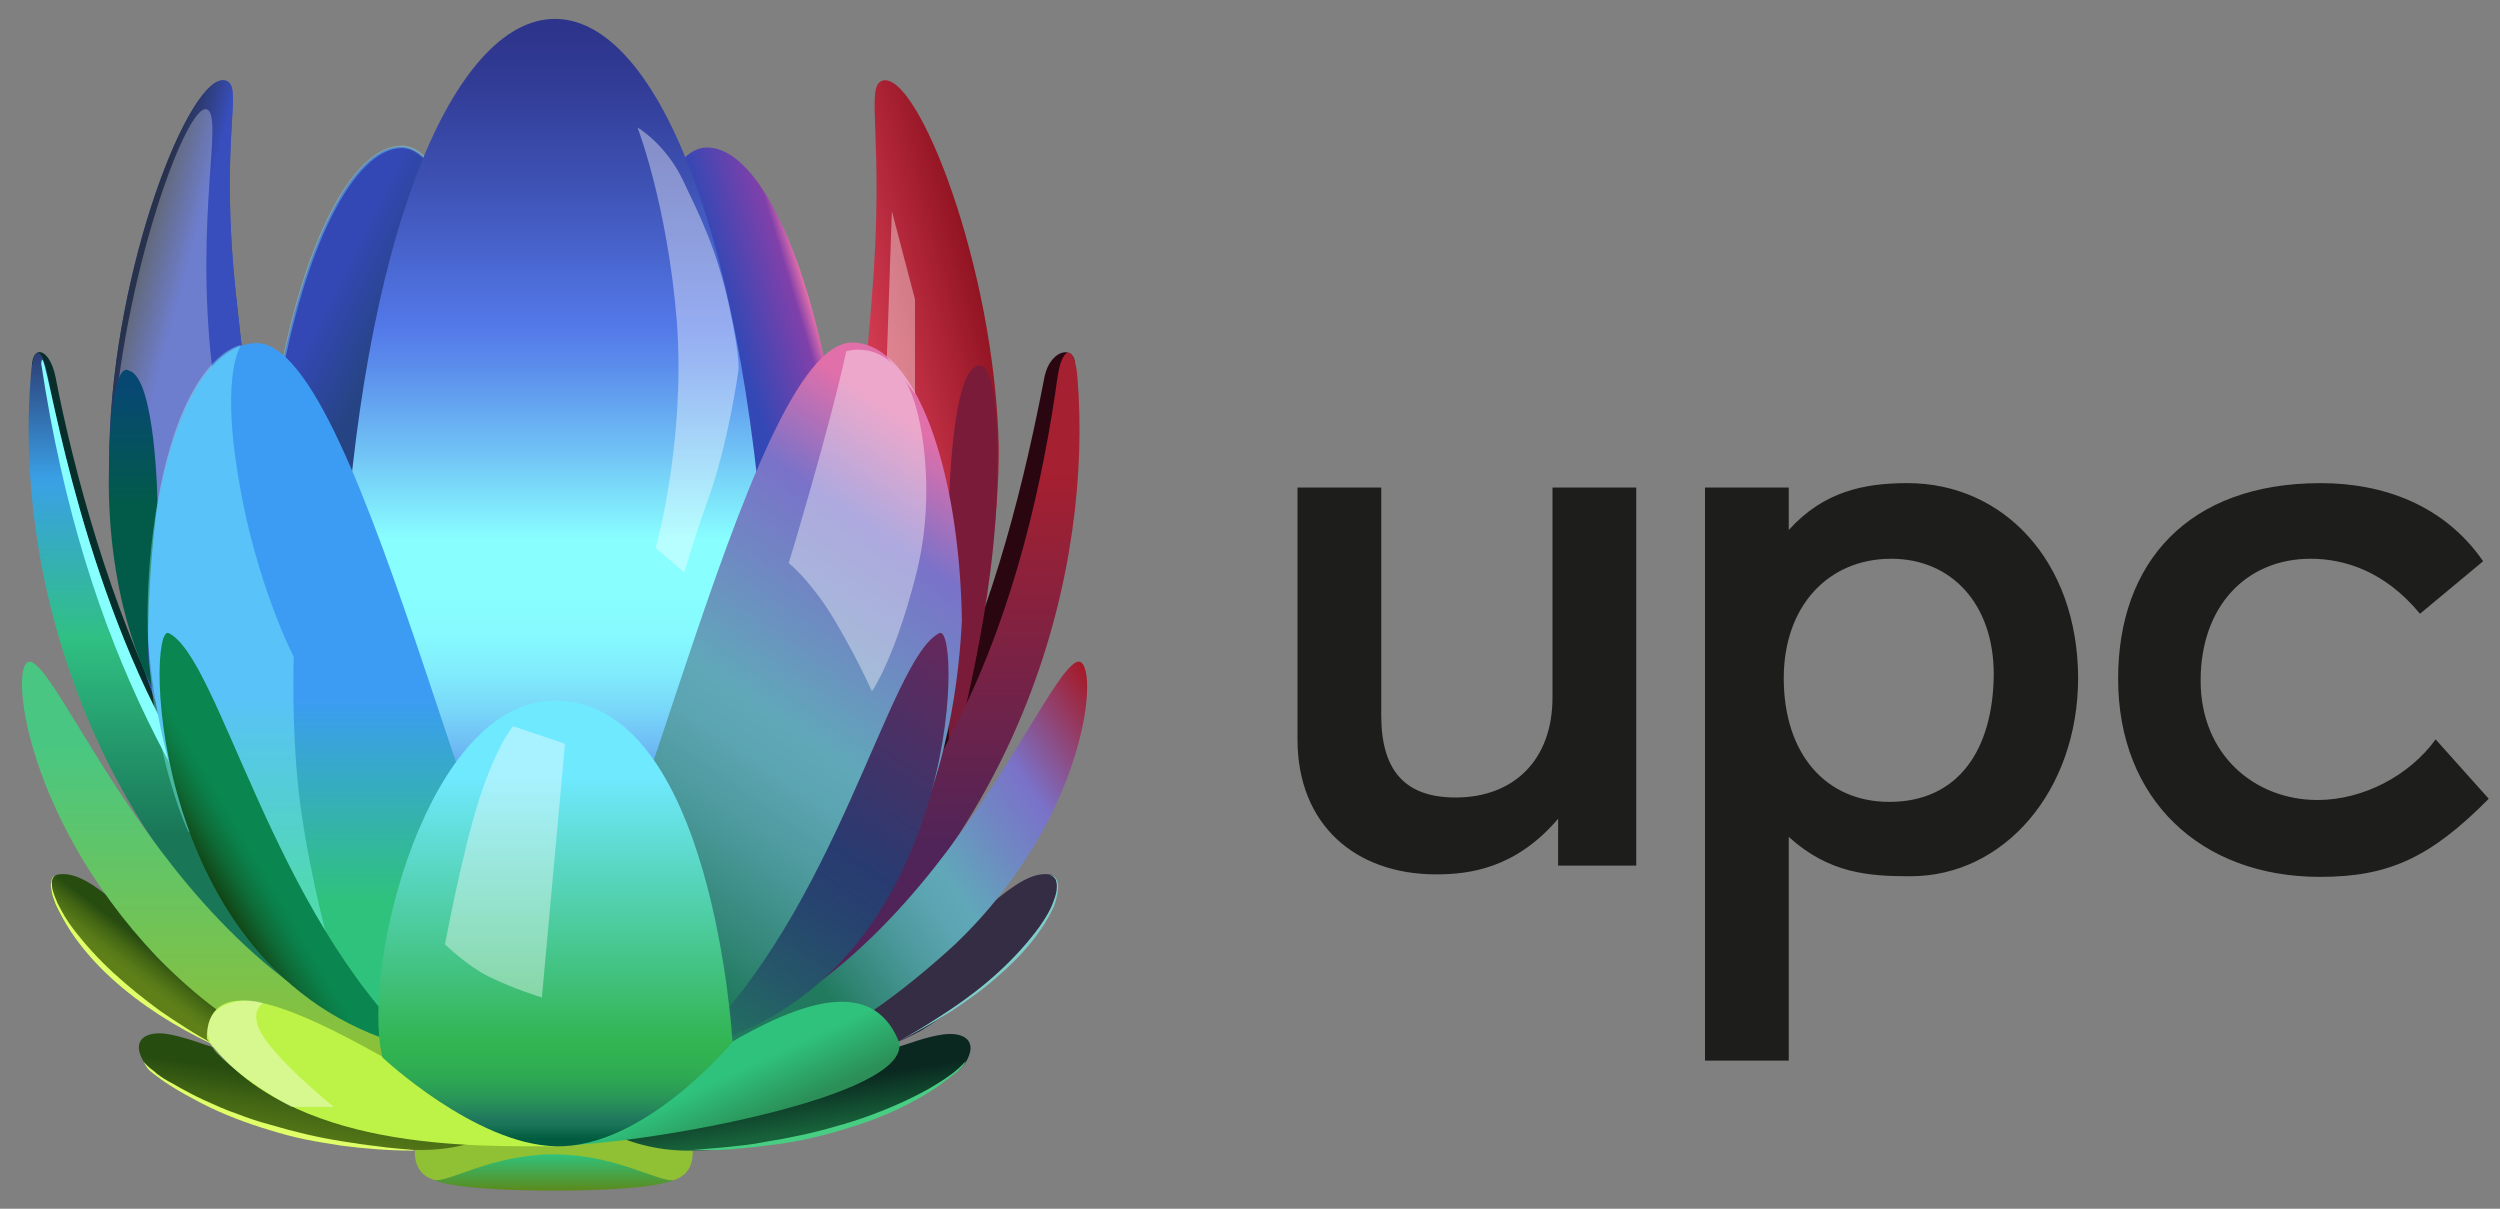 <?xml version="1.0" encoding="UTF-8"?>
<!-- Generator: Adobe Illustrator 24.2.3, SVG Export Plug-In . SVG Version: 6.00 Build 0)  -->
<svg version="1.1" id="upc" xmlns="http://www.w3.org/2000/svg" xmlns:xlink="http://www.w3.org/1999/xlink" x="0px" y="0px" viewBox="0 0 400 193.4" enable-background="new 0 0 400 193.4" xml:space="preserve">
<rect x="0" y="0" width="400" height="193.4" fill="#808080" stroke="none"/>
<path id="color_black" fill="#1D1D1B" d="M248.4,111.6c0,10.1-6.3,16-15.5,16c-7.9,0-11.9-4.1-11.9-13.1V78h-13.4v40.3  c0,13.6,9.2,21.6,22.2,21.6c5.2,0,12.7-0.9,19.5-8.9v7.5h12.5V78h-13.4V111.6z M305.2,77.3c-6.9,0-13.4,1.3-19,7.5V78h-13.4v91.7  h13.4v-35.8c6.5,5.9,12.9,6.3,19.5,6.3c14.9,0,26.8-13.6,26.8-31.8C332.4,89.7,320.5,77.3,305.2,77.3z M302.3,128.3  c-10.2,0-16.9-7.7-16.9-19.8c0-11.5,7.1-19.1,17.2-19.1c9.6,0,16.4,7.2,16.4,18.5C318.9,120,313.3,128.3,302.3,128.3z M389.7,118.3  c-4.1,5.7-11.5,9.7-18.9,9.7c-10,0-18.7-7.2-18.7-19.1c0-11.9,7.3-19.5,17.6-19.5c5.3,0,11.8,1.9,17.5,8.8l10.1-8.4  c-6.2-9-16-12.5-26-12.5c-21.2,0-32.4,12.7-32.4,31.3c0,19.3,13.2,31.7,32.3,31.7c10.9,0,17.6-3,27-12.5L389.7,118.3z"/>
<g>
	<path fill="#072E2B" d="M5.3,60.8c-1.6,29.7,8.9,73.9,48.9,103.5c-9.6-7.1-14.8-24.4-27.3-48.9C17.7,97.2,11.8,75.4,8.9,60.4   c-1-5-4-5.4-3.8-1.1"/>
	<path fill="#2A0611" d="M171.9,59.2c0.8-4.1-3.8-3.8-4.8,1.2c-2.9,15-7.9,36.8-17.2,55.1c-12.4,24.5-17.6,41.7-27.3,48.9   c40.1-29.7,51.8-75,49.3-104.7"/>
	<g>
		<g>
			<defs>
				<path id="SVGID_1_" d="M159.8,71.6c-0.6-28.8-13-60.3-18.6-58.7c-2.9,0.9,0.4,9-1.7,34.7c-3.3,42.1-12.5,113.6-51.1,113.7      C134.1,161.2,159.9,115.9,159.8,71.6"/>
			</defs>
			<linearGradient id="SVGID_2_" gradientUnits="userSpaceOnUse" x1="96.156" y1="92.888" x2="187.893" y2="69.43">
				<stop offset="0.461" style="stop-color:#EB4963"/>
				<stop offset="0.778" style="stop-color:#860D1A"/>
			</linearGradient>
			<use xlink:href="#SVGID_1_" overflow="visible" fill="url(#SVGID_2_)"/>
			<clipPath id="SVGID_3_">
				<use xlink:href="#SVGID_1_" overflow="visible"/>
			</clipPath>
		</g>
		<path fill="#7A1B39" d="M156.8,58.5c-4.7-0.3-5,23.4-5,23.4v41.8c0,0,6.9-23.4,7.7-44.5C160.3,57.2,156.8,58.5,156.8,58.5z"/>
		<g>
			<defs>
				<path id="SVGID_4_" d="M17.5,71.6c-0.1,44.3,25.8,89.6,71.4,89.7c-38.1,0.8-46.2-69-51.1-113.7c-2.8-25.7,1.3-33.9-1.7-34.7      C30.5,11.3,18.1,42.7,17.5,71.6"/>
			</defs>
			<linearGradient id="SVGID_5_" gradientUnits="userSpaceOnUse" x1="53.177" y1="161.27" x2="53.177" y2="12.809">
				<stop offset="0.539" style="stop-color:#0D5866"/>
				<stop offset="0.882" style="stop-color:#384EBD"/>
			</linearGradient>
			<use xlink:href="#SVGID_4_" overflow="visible" fill="url(#SVGID_5_)"/>
			<clipPath id="SVGID_6_">
				<use xlink:href="#SVGID_4_" overflow="visible"/>
			</clipPath>
			<path opacity="0.37" clip-path="url(#SVGID_6_)" fill="#FFFFFF" d="M17.5,77.5c-0.1,41.4,24.1,83.7,66.7,83.8"/>
			<linearGradient id="SVGID_7_" gradientUnits="userSpaceOnUse" x1="10.189" y1="74.238" x2="30.351" y2="79.621">
				<stop offset="0.184" style="stop-color:#28324C"/>
				<stop offset="0.534" style="stop-color:#384EBD"/>
			</linearGradient>
			<path clip-path="url(#SVGID_6_)" fill="url(#SVGID_7_)" d="M17.5,71.6c-0.1,44.3,25.8,89.6,71.4,89.7     c-38.1,0.8-46.2-69-51.1-113.7c-2.8-25.7,1.3-33.9-1.7-34.7C30.5,11.3,18.1,42.7,17.5,71.6"/>
			<path opacity="0.27" clip-path="url(#SVGID_6_)" fill="#FFFFFF" d="M84.2,161.3C48.6,162,38.5,100.2,33.9,58.5     c-2.7-24,1.9-40-0.8-41c-3.4-1.3-14.6,30.1-15.2,57"/>
		</g>
		<g>
			<defs>
				<path id="SVGID_8_" d="M64.2,23.5c-23.1,0-44,136.9,24,137.7C95,161.3,83.1,23.5,64.2,23.5z"/>
			</defs>
			<linearGradient id="SVGID_9_" gradientUnits="userSpaceOnUse" x1="15.887" y1="64.308" x2="58.836" y2="85.857">
				<stop offset="0.525" style="stop-color:#3348B5"/>
				<stop offset="0.765" style="stop-color:#264483"/>
			</linearGradient>
			<use xlink:href="#SVGID_8_" overflow="visible" fill="url(#SVGID_9_)"/>
			<clipPath id="SVGID_10_">
				<use xlink:href="#SVGID_8_" overflow="visible"/>
			</clipPath>
		</g>
		<g opacity="0.6">
			<defs>
				<path id="SVGID_11_" opacity="0.6" d="M44.6,63l-0.4-0.1c4-23.7,12.1-39.6,20.1-39.6c1.8,0,3.6,1.2,5.4,3.7l-0.3,0.2      c-1.7-2.3-3.4-3.5-5.1-3.5C56.6,23.7,48.5,39.9,44.6,63z"/>
			</defs>
			<use xlink:href="#SVGID_11_" overflow="visible" fill="#84E9FF"/>
			<clipPath id="SVGID_12_">
				<use xlink:href="#SVGID_11_" overflow="visible"/>
			</clipPath>
		</g>
		<g>
			<defs>
				<path id="SVGID_13_" d="M89.1,161.3c68-0.8,47-137.7,24-137.7C94.2,23.5,82.4,161.3,89.1,161.3z"/>
			</defs>
			<linearGradient id="SVGID_14_" gradientUnits="userSpaceOnUse" x1="114.559" y1="89.195" x2="142.196" y2="80.963">
				<stop offset="0.457" style="stop-color:#3348B5"/>
				<stop offset="0.828" style="stop-color:#8140AA"/>
				<stop offset="0.902" style="stop-color:#E06FAA"/>
			</linearGradient>
			<use xlink:href="#SVGID_13_" overflow="visible" fill="url(#SVGID_14_)"/>
			<clipPath id="SVGID_15_">
				<use xlink:href="#SVGID_13_" overflow="visible"/>
			</clipPath>
		</g>
		<g>
			<defs>
				<path id="SVGID_16_" d="M69.5,188.8c2.3,0.5,4-2.2,19.2-2.4c14.2-0.2,16.9,2.9,19.2,2.4c9.8-3.5-7.1-25.9-19.2-25.9      C74.8,162.8,59.7,185.9,69.5,188.8"/>
			</defs>
			<use xlink:href="#SVGID_16_" overflow="visible" fill="#90C034"/>
			<clipPath id="SVGID_17_">
				<use xlink:href="#SVGID_16_" overflow="visible"/>
			</clipPath>
		</g>
		<g>
			<defs>
				<path id="SVGID_18_" d="M29.9,164.9c10.2,5.5,29.4,10.4,58.9,4c-53.7,6.2-68.6-30.6-79.4-29C6,140.3,8.3,151.1,29.9,164.9"/>
			</defs>
			<linearGradient id="SVGID_19_" gradientUnits="userSpaceOnUse" x1="42.826" y1="162.342" x2="25.494" y2="185.166">
				<stop offset="9.497710e-02" style="stop-color:#274C10"/>
				<stop offset="0.165" style="stop-color:#426514"/>
				<stop offset="0.239" style="stop-color:#577918"/>
				<stop offset="0.287" style="stop-color:#5F8019"/>
			</linearGradient>
			<use xlink:href="#SVGID_18_" overflow="visible" fill="url(#SVGID_19_)"/>
			<clipPath id="SVGID_20_">
				<use xlink:href="#SVGID_18_" overflow="visible"/>
			</clipPath>
		</g>
		<g>
			<defs>
				<path id="SVGID_21_" d="M49.7,170.1c-12.1,0-17.6-3.9-23.2-4.7c-3.2-0.4-5.6,1-3.5,4.5c1.7,2.8,19,14.1,44.4,14.1      c20.6,0,31.4-21.2,21.3-21.2c-2.7,0-20.4,7.4-38.9,7.4"/>
			</defs>
			<linearGradient id="SVGID_22_" gradientUnits="userSpaceOnUse" x1="57.318" y1="167.095" x2="47.886" y2="235.515">
				<stop offset="9.497710e-02" style="stop-color:#274C10"/>
				<stop offset="0.165" style="stop-color:#426514"/>
				<stop offset="0.239" style="stop-color:#577918"/>
				<stop offset="0.287" style="stop-color:#5F8019"/>
			</linearGradient>
			<use xlink:href="#SVGID_21_" overflow="visible" fill="url(#SVGID_22_)"/>
			<clipPath id="SVGID_23_">
				<use xlink:href="#SVGID_21_" overflow="visible"/>
			</clipPath>
		</g>
		<g>
			<defs>
				<path id="SVGID_24_" d="M4.9,60.5c-2.4,29.8,8,74.2,48.1,103.8c-9.6-7.1-14.8-24.4-27.3-48.9C16.5,97.2,10.5,75.4,7.7,60.4      C6.7,55.3,5.3,54.9,4.9,60.5"/>
			</defs>
			<linearGradient id="SVGID_25_" gradientUnits="userSpaceOnUse" x1="28.793" y1="164.333" x2="28.793" y2="56.434">
				<stop offset="0.287" style="stop-color:#197758"/>
				<stop offset="0.577" style="stop-color:#30C083"/>
				<stop offset="0.812" style="stop-color:#3AA0E6"/>
				<stop offset="1" style="stop-color:#2C3D74"/>
			</linearGradient>
			<use xlink:href="#SVGID_24_" overflow="visible" fill="url(#SVGID_25_)"/>
			<clipPath id="SVGID_26_">
				<use xlink:href="#SVGID_24_" overflow="visible"/>
			</clipPath>
		</g>
		<g>
			<defs>
				<path id="SVGID_27_" d="M6.6,58.2c7,46.5,24.2,73.8,43,96.4c-7.7-9.2-12.6-16.9-24.9-41.5C10.6,84.9,7,52.6,6.6,58.2"/>
			</defs>
			<use xlink:href="#SVGID_27_" overflow="visible" fill="#87FFFF"/>
			<clipPath id="SVGID_28_">
				<use xlink:href="#SVGID_27_" overflow="visible"/>
			</clipPath>
		</g>
		<g>
			<defs>
				<path id="SVGID_29_" d="M147.4,164.9c21.6-13.8,24-24.5,20.5-25c-10.8-1.5-25.7,35.3-79.4,29C118,175.3,137.2,170.4,147.4,164.9      "/>
			</defs>
			<use xlink:href="#SVGID_29_" overflow="visible" fill="#352D43"/>
			<clipPath id="SVGID_30_">
				<use xlink:href="#SVGID_29_" overflow="visible"/>
			</clipPath>
		</g>
		<g>
			<defs>
				<path id="SVGID_31_" d="M127.7,170.3c-18.5,0-36.2-7.4-38.9-7.4c-10.1,0,0.7,21.2,21.3,21.2c25.3,0,42.7-11.3,44.4-14.1      c2.1-3.5-0.3-4.9-3.5-4.5c-5.6,0.7-11.2,4.7-23.2,4.7"/>
			</defs>
			<linearGradient id="SVGID_32_" gradientUnits="userSpaceOnUse" x1="126.407" y1="210.381" x2="116.125" y2="140.853">
				<stop offset="0.408" style="stop-color:#17623A"/>
				<stop offset="0.516" style="stop-color:#0A2820"/>
			</linearGradient>
			<use xlink:href="#SVGID_31_" overflow="visible" fill="url(#SVGID_32_)"/>
			<clipPath id="SVGID_33_">
				<use xlink:href="#SVGID_31_" overflow="visible"/>
			</clipPath>
		</g>
		<g>
			<defs>
				<path id="SVGID_34_" d="M172.4,60.5c-0.4-5.6-2.5-5.2-3.2-0.1c-2.2,15.8-6.7,36.8-16,55.1c-12.4,24.5-19.3,41.7-29,48.9      C164.4,134.7,174.8,90.2,172.4,60.5"/>
			</defs>
			
				<linearGradient id="SVGID_35_" gradientUnits="userSpaceOnUse" x1="0.321" y1="164.333" x2="0.321" y2="56.419" gradientTransform="matrix(-1 0 0 1 148.854 0)">
				<stop offset="0.271" style="stop-color:#502458"/>
				<stop offset="0.82" style="stop-color:#A52030"/>
			</linearGradient>
			<use xlink:href="#SVGID_34_" overflow="visible" fill="url(#SVGID_35_)"/>
			<clipPath id="SVGID_36_">
				<use xlink:href="#SVGID_34_" overflow="visible"/>
			</clipPath>
		</g>
		<g>
			<defs>
				<path id="SVGID_37_" d="M152.8,151.1c22.4-21.4,23.3-47.4,19.3-45.1c-6.8,3.8-28.2,62.3-75.6,63.9      C104.9,170.7,120.5,180.7,152.8,151.1"/>
			</defs>
			<linearGradient id="SVGID_38_" gradientUnits="userSpaceOnUse" x1="99.137" y1="173.608" x2="180.53" y2="116.617">
				<stop offset="0.357" style="stop-color:#217A5E"/>
				<stop offset="0.414" style="stop-color:#338778"/>
				<stop offset="0.502" style="stop-color:#4C999C"/>
				<stop offset="0.575" style="stop-color:#5BA4B1"/>
				<stop offset="0.622" style="stop-color:#60A8B9"/>
				<stop offset="0.732" style="stop-color:#7087C3"/>
				<stop offset="0.815" style="stop-color:#7A72C9"/>
				<stop offset="1" style="stop-color:#A51925"/>
			</linearGradient>
			<use xlink:href="#SVGID_37_" overflow="visible" fill="url(#SVGID_38_)"/>
			<clipPath id="SVGID_39_">
				<use xlink:href="#SVGID_37_" overflow="visible"/>
			</clipPath>
		</g>
		<linearGradient id="SVGID_40_" gradientUnits="userSpaceOnUse" x1="88.808" y1="163.14" x2="88.808" y2="3">
			<stop offset="0.206" style="stop-color:#5378E8"/>
			<stop offset="0.233" style="stop-color:#5F96ED"/>
			<stop offset="0.272" style="stop-color:#6EBBF4"/>
			<stop offset="0.311" style="stop-color:#79D8F9"/>
			<stop offset="0.349" style="stop-color:#81EDFC"/>
			<stop offset="0.388" style="stop-color:#86FAFE"/>
			<stop offset="0.424" style="stop-color:#88FEFF"/>
			<stop offset="0.48" style="stop-color:#88FEFF"/>
			<stop offset="0.567" style="stop-color:#70C2F5"/>
			<stop offset="0.652" style="stop-color:#5B8DEC"/>
			<stop offset="0.694" style="stop-color:#5378E8"/>
			<stop offset="0.826" style="stop-color:#3F54B7"/>
			<stop offset="0.931" style="stop-color:#323D97"/>
			<stop offset="0.99" style="stop-color:#2D348B"/>
		</linearGradient>
		<path fill="url(#SVGID_40_)" d="M55,90.5c-7,94.6,74,98,67.7,3.4C114.4-29.1,62.8-24.3,55,90.5"/>
		<g>
			<defs>
				<path id="SVGID_41_" d="M25.1,153.1c26.2,26.8,47.3,17.6,55.7,16.8C33.4,168.3,12,109.8,5.2,106C1.2,103.8,3,129.8,25.1,153.1"/>
			</defs>
			<linearGradient id="SVGID_42_" gradientUnits="userSpaceOnUse" x1="42.151" y1="172.061" x2="42.151" y2="105.861">
				<stop offset="1.492108e-02" style="stop-color:#90C034"/>
				<stop offset="0.8" style="stop-color:#49C782"/>
			</linearGradient>
			<use xlink:href="#SVGID_41_" overflow="visible" fill="url(#SVGID_42_)"/>
			<clipPath id="SVGID_43_">
				<use xlink:href="#SVGID_41_" overflow="visible"/>
			</clipPath>
		</g>
		<g>
			<defs>
				<path id="SVGID_44_" d="M88.6,184.7c-10,0-16.9,4.6-19.2,4.1c4,1.8,19.2,1.7,19.2,1.7c0,0,15.2,0.1,19.2-1.7      C105.6,189.3,98.6,184.7,88.6,184.7z"/>
			</defs>
			<linearGradient id="SVGID_45_" gradientUnits="userSpaceOnUse" x1="88.669" y1="190.424" x2="88.669" y2="184.71">
				<stop offset="0" style="stop-color:#5B8B1D"/>
				<stop offset="0.575" style="stop-color:#42AA52"/>
				<stop offset="1" style="stop-color:#2FC27C"/>
			</linearGradient>
			<use xlink:href="#SVGID_44_" overflow="visible" fill="url(#SVGID_45_)"/>
			<clipPath id="SVGID_46_">
				<use xlink:href="#SVGID_44_" overflow="visible"/>
			</clipPath>
		</g>
		<g>
			<defs>
				<path id="SVGID_47_" d="M23.5,99.3c0.8,15.6,6.4,72.4,70.1,69c-15.3-11.1-35.3-114-52.7-113.4c-10.1,0.3-17,20.4-17.4,44.3"/>
			</defs>
			<linearGradient id="SVGID_48_" gradientUnits="userSpaceOnUse" x1="58.523" y1="168.395" x2="58.523" y2="54.813">
				<stop offset="0.212" style="stop-color:#2FC27C"/>
				<stop offset="0.469" style="stop-color:#3AA0E6"/>
				<stop offset="0.499" style="stop-color:#3C9CF4"/>
				<stop offset="0.78" style="stop-color:#3C9CF4"/>
			</linearGradient>
			<use xlink:href="#SVGID_47_" overflow="visible" fill="url(#SVGID_48_)"/>
			<clipPath id="SVGID_49_">
				<use xlink:href="#SVGID_47_" overflow="visible"/>
			</clipPath>
		</g>
		<g>
			<defs>
				<path id="SVGID_50_" d="M153.9,99.1c-0.4-23.8-7.3-44-17.4-44.3c-17.4-0.5-37,101.5-52.3,112.6c63.7,3.4,68.9-52.5,69.7-68.1"/>
			</defs>
			<linearGradient id="SVGID_51_" gradientUnits="userSpaceOnUse" x1="101.726" y1="149.71" x2="154.09" y2="73.891">
				<stop offset="0" style="stop-color:#217A5E"/>
				<stop offset="9.690008e-02" style="stop-color:#338778"/>
				<stop offset="0.247" style="stop-color:#4C999C"/>
				<stop offset="0.37" style="stop-color:#5BA4B1"/>
				<stop offset="0.45" style="stop-color:#60A8B9"/>
				<stop offset="0.658" style="stop-color:#7087C3"/>
				<stop offset="0.815" style="stop-color:#7A72C9"/>
				<stop offset="1" style="stop-color:#E06FAA"/>
			</linearGradient>
			<use xlink:href="#SVGID_50_" overflow="visible" fill="url(#SVGID_51_)"/>
			<clipPath id="SVGID_52_">
				<use xlink:href="#SVGID_50_" overflow="visible"/>
			</clipPath>
		</g>
		<linearGradient id="SVGID_53_" gradientUnits="userSpaceOnUse" x1="114.406" y1="170.394" x2="156.932" y2="105.382">
			<stop offset="0" style="stop-color:#217A5E"/>
			<stop offset="0.213" style="stop-color:#255868"/>
			<stop offset="0.394" style="stop-color:#27436F"/>
			<stop offset="0.512" style="stop-color:#283B71"/>
			<stop offset="0.993" style="stop-color:#65285C"/>
		</linearGradient>
		<path fill="url(#SVGID_53_)" d="M150.3,101.3c3.7-1.8,3.6,56.2-39.9,66.5C133.9,145.9,142.2,105.3,150.3,101.3z"/>
		<g>
			<defs>
				<path id="SVGID_54_" d="M33.1,166.2c13.4,18.1,42.8,17.2,55.9,17.2c-9.3,0-54.4-36.7-55.9-18"/>
			</defs>
			<use xlink:href="#SVGID_54_" overflow="visible" fill="#BDF346"/>
			<clipPath id="SVGID_55_">
				<use xlink:href="#SVGID_54_" overflow="visible"/>
			</clipPath>
		</g>
		<g>
			<defs>
				<path id="SVGID_56_" d="M143.8,166.6c-8.6-20.9-46.1,16.7-55.4,16.7C101.5,183.4,146.4,175.6,143.8,166.6"/>
			</defs>
			<linearGradient id="SVGID_57_" gradientUnits="userSpaceOnUse" x1="112.994" y1="168.298" x2="119.269" y2="181.786">
				<stop offset="0.329" style="stop-color:#2FC27C"/>
				<stop offset="0.928" style="stop-color:#2B8F57"/>
			</linearGradient>
			<use xlink:href="#SVGID_56_" overflow="visible" fill="url(#SVGID_57_)"/>
			<clipPath id="SVGID_58_">
				<use xlink:href="#SVGID_56_" overflow="visible"/>
			</clipPath>
		</g>
		<linearGradient id="SVGID_59_" gradientUnits="userSpaceOnUse" x1="21.358" y1="110.383" x2="21.358" y2="59.212">
			<stop offset="0.565" style="stop-color:#025B48"/>
			<stop offset="0.948" style="stop-color:#074873"/>
		</linearGradient>
		<path fill="url(#SVGID_59_)" d="M20.6,59.3c4.3,1,4.6,21.1,4.6,21.1l0,0c-1,7.5-1.8,18.6-1.4,25.7l0.7,4.1c0,0-7-11.8-7.1-32.9    C17.5,56.4,20.6,59.3,20.6,59.3z"/>
	</g>
	<g opacity="0.39">
		<polygon fill="#FFFFFF" points="142.7,33.8 146.4,47.9 146.4,63 141.9,57.1   "/>
		<path fill="#FFFFFF" d="M42.1,160.5c0,0-2.9,1.6,0.7,6.3c3.6,4.7,10.6,10.3,10.6,10.3h-6.8c0,0-7.4-4-11.9-8.6    c-2.3-2.4-1.9-6.4,1.3-7.7C39.3,159.4,42.1,160.5,42.1,160.5z"/>
		<path fill="#FFFFFF" d="M102,20.4c0,0,4.5,2.6,7.3,8.5s5.3,10.8,7.3,19.8c2.1,9.6,1.5,10.9,1.5,10.9s-1.6,11.4-4.7,20    c-2.3,6.4-3.9,12-3.9,12l-4.6-3.9c0,0,4.8-16.8,3.4-36.2C106.8,32.8,102,20.4,102,20.4z"/>
		<path fill="#FFFFFF" d="M126.2,90.1c0,0,6.6-21.8,9.2-33.9c0,0,7.5-2.5,10.9,8.1c1.8,5.5,3.1,17,0.2,27.9c-3.5,13.6-7,18.4-7,18.4    s-3.1-7-7.3-13.5C128.9,92.2,126.2,90.1,126.2,90.1z"/>
		<path fill="#87FFFF" d="M38.6,55.2c0,0-3.3,4.2-0.5,21c2.8,17.2,8.9,28.9,8.9,28.9s-0.4,10.9,0.8,21.6s4.3,22.4,4.3,22.4l-22-16.1    c0,0-10.6-22-4.7-53.7C29.7,56.3,38.6,55.2,38.6,55.2z"/>
	</g>
	<linearGradient id="SVGID_60_" gradientUnits="userSpaceOnUse" x1="28.101" y1="145.518" x2="63.722" y2="124.583">
		<stop offset="0.165" style="stop-color:#134212"/>
		<stop offset="0.175" style="stop-color:#124616"/>
		<stop offset="0.26" style="stop-color:#0E6A36"/>
		<stop offset="0.33" style="stop-color:#0B7F49"/>
		<stop offset="0.375" style="stop-color:#0A8750"/>
	</linearGradient>
	<path fill="url(#SVGID_60_)" d="M27,101.3c-3.7-1.8-3.6,56.2,39.9,66.5C43.5,145.9,35.1,105.3,27,101.3z"/>
	<g>
		<defs>
			<path id="SVGID_61_" d="M61.2,169.2c0,0,14.8,13.9,27.7,14.2c14.2,0.4,28.3-16.7,28.3-16.7s-3.1-54.6-28.4-54.6     c-20.4,0-30.9,42.1-27.7,56.7"/>
		</defs>
		<linearGradient id="SVGID_62_" gradientUnits="userSpaceOnUse" x1="88.966" y1="183.385" x2="88.966" y2="112.07">
			<stop offset="1.581966e-02" style="stop-color:#005C3F"/>
			<stop offset="1.961878e-02" style="stop-color:#045F42"/>
			<stop offset="4.655344e-02" style="stop-color:#197357"/>
			<stop offset="6.406888e-02" style="stop-color:#217A5E"/>
			<stop offset="0.102" style="stop-color:#289358"/>
			<stop offset="0.143" style="stop-color:#2DA554"/>
			<stop offset="0.185" style="stop-color:#30B052"/>
			<stop offset="0.231" style="stop-color:#31B451"/>
			<stop offset="0.828" style="stop-color:#6FE9FE"/>
		</linearGradient>
		<use xlink:href="#SVGID_61_" overflow="visible" fill="url(#SVGID_62_)"/>
		<clipPath id="SVGID_63_">
			<use xlink:href="#SVGID_61_" overflow="visible"/>
		</clipPath>
	</g>
	<path opacity="0.39" fill="#FFFFFF" d="M82.1,116.2l8.3,2.8l-3.7,40.6c0,0-4.6-1.4-8.6-3.4c-3.4-1.7-6.9-5.1-6.9-5.1   s2.7-14.6,5.5-23.3C79.5,119.1,82.1,116.2,82.1,116.2z"/>
	<g>
		<path fill="#E0FF68" d="M8.8,140.1c-0.3,0.2-0.5,0.6-0.5,1c0,0.4,0,0.8,0.1,1.2c0.2,0.8,0.5,1.5,0.8,2.2c0.7,1.4,1.5,2.8,2.5,4.1    c1,1.3,2,2.5,3.1,3.7c1.1,1.2,2.2,2.3,3.4,3.4c2.4,2.2,4.9,4.2,7.5,6.1c1.3,0.9,2.7,1.8,4.1,2.7c1.4,0.9,2.8,1.7,4.2,2.5l0,0.1    c-5.9-2.8-11.5-6.3-16.3-10.7c-2.4-2.2-4.6-4.7-6.4-7.4c-0.9-1.4-1.7-2.8-2.4-4.3c-0.3-0.8-0.6-1.5-0.7-2.4    c-0.1-0.4-0.1-0.8,0-1.2C8.2,140.7,8.4,140.3,8.8,140.1L8.8,140.1z"/>
		<path fill="#E0FF68" d="M23,169.9c0.3,0.4,0.7,0.7,1,1c0.4,0.3,0.8,0.6,1.1,0.9c0.8,0.6,1.6,1.1,2.4,1.5c1.7,1,3.4,1.9,5.1,2.7    c1.8,0.8,3.5,1.6,5.3,2.2c1.8,0.7,3.6,1.3,5.5,1.8c3.7,1.1,7.5,2,11.3,2.6c1.9,0.3,3.8,0.6,5.7,0.8c1.9,0.3,3.9,0.4,5.8,0.6v0.1    c-3.9,0-7.8-0.3-11.6-0.8c-1.9-0.3-3.8-0.6-5.8-1c-1.9-0.4-3.8-0.9-5.7-1.5c-3.7-1.1-7.4-2.5-10.9-4.3c-1.7-0.9-3.4-1.8-5.1-2.9    c-0.8-0.5-1.6-1.1-2.4-1.7c-0.4-0.3-0.8-0.6-1.1-1C23.5,170.7,23.2,170.4,23,169.9L23,169.9z"/>
		<path fill="#7FCDCA" d="M143.8,166.6c2.9-1.6,5.6-3.3,8.3-5.1c2.7-1.8,5.3-3.8,7.7-6c2.4-2.2,4.6-4.6,6.5-7.2    c0.9-1.3,1.8-2.7,2.3-4.2c0.3-0.8,0.5-1.5,0.5-2.3c0-0.4-0.1-0.8-0.2-1.1c-0.2-0.3-0.5-0.6-0.9-0.7l0,0c0.4,0,0.8,0.3,1,0.6    c0.2,0.4,0.3,0.8,0.3,1.2c0,0.8-0.2,1.7-0.4,2.4c-0.2,0.8-0.6,1.5-1,2.3c-0.4,0.7-0.8,1.4-1.3,2.1c-1.8,2.7-4.1,5.1-6.6,7.3    c-2.4,2.2-5.1,4.1-7.8,5.9C149.5,163.5,146.7,165.1,143.8,166.6L143.8,166.6z"/>
		<path fill="#48CE82" d="M110.8,184c2-0.2,3.9-0.3,5.8-0.5c1.9-0.2,3.9-0.4,5.8-0.8c3.8-0.6,7.6-1.4,11.4-2.5c3.7-1,7.4-2.4,10.9-4    c1.7-0.8,3.5-1.7,5.1-2.7c1.6-1,3.3-2.1,4.6-3.6l0.1,0l-0.4,0.6c-0.2,0.2-0.3,0.4-0.5,0.5c-0.3,0.4-0.7,0.7-1.1,1    c-0.4,0.3-0.8,0.6-1.2,0.9c-0.4,0.3-0.8,0.6-1.2,0.9c-1.6,1.1-3.3,2.1-5.1,3c-3.5,1.8-7.2,3.1-11,4.2c-3.8,1.1-7.6,1.9-11.5,2.3    c-1.9,0.3-3.9,0.4-5.8,0.6c-1,0.1-2,0.1-2.9,0.1L110.8,184L110.8,184z"/>
	</g>
</g>
</svg>